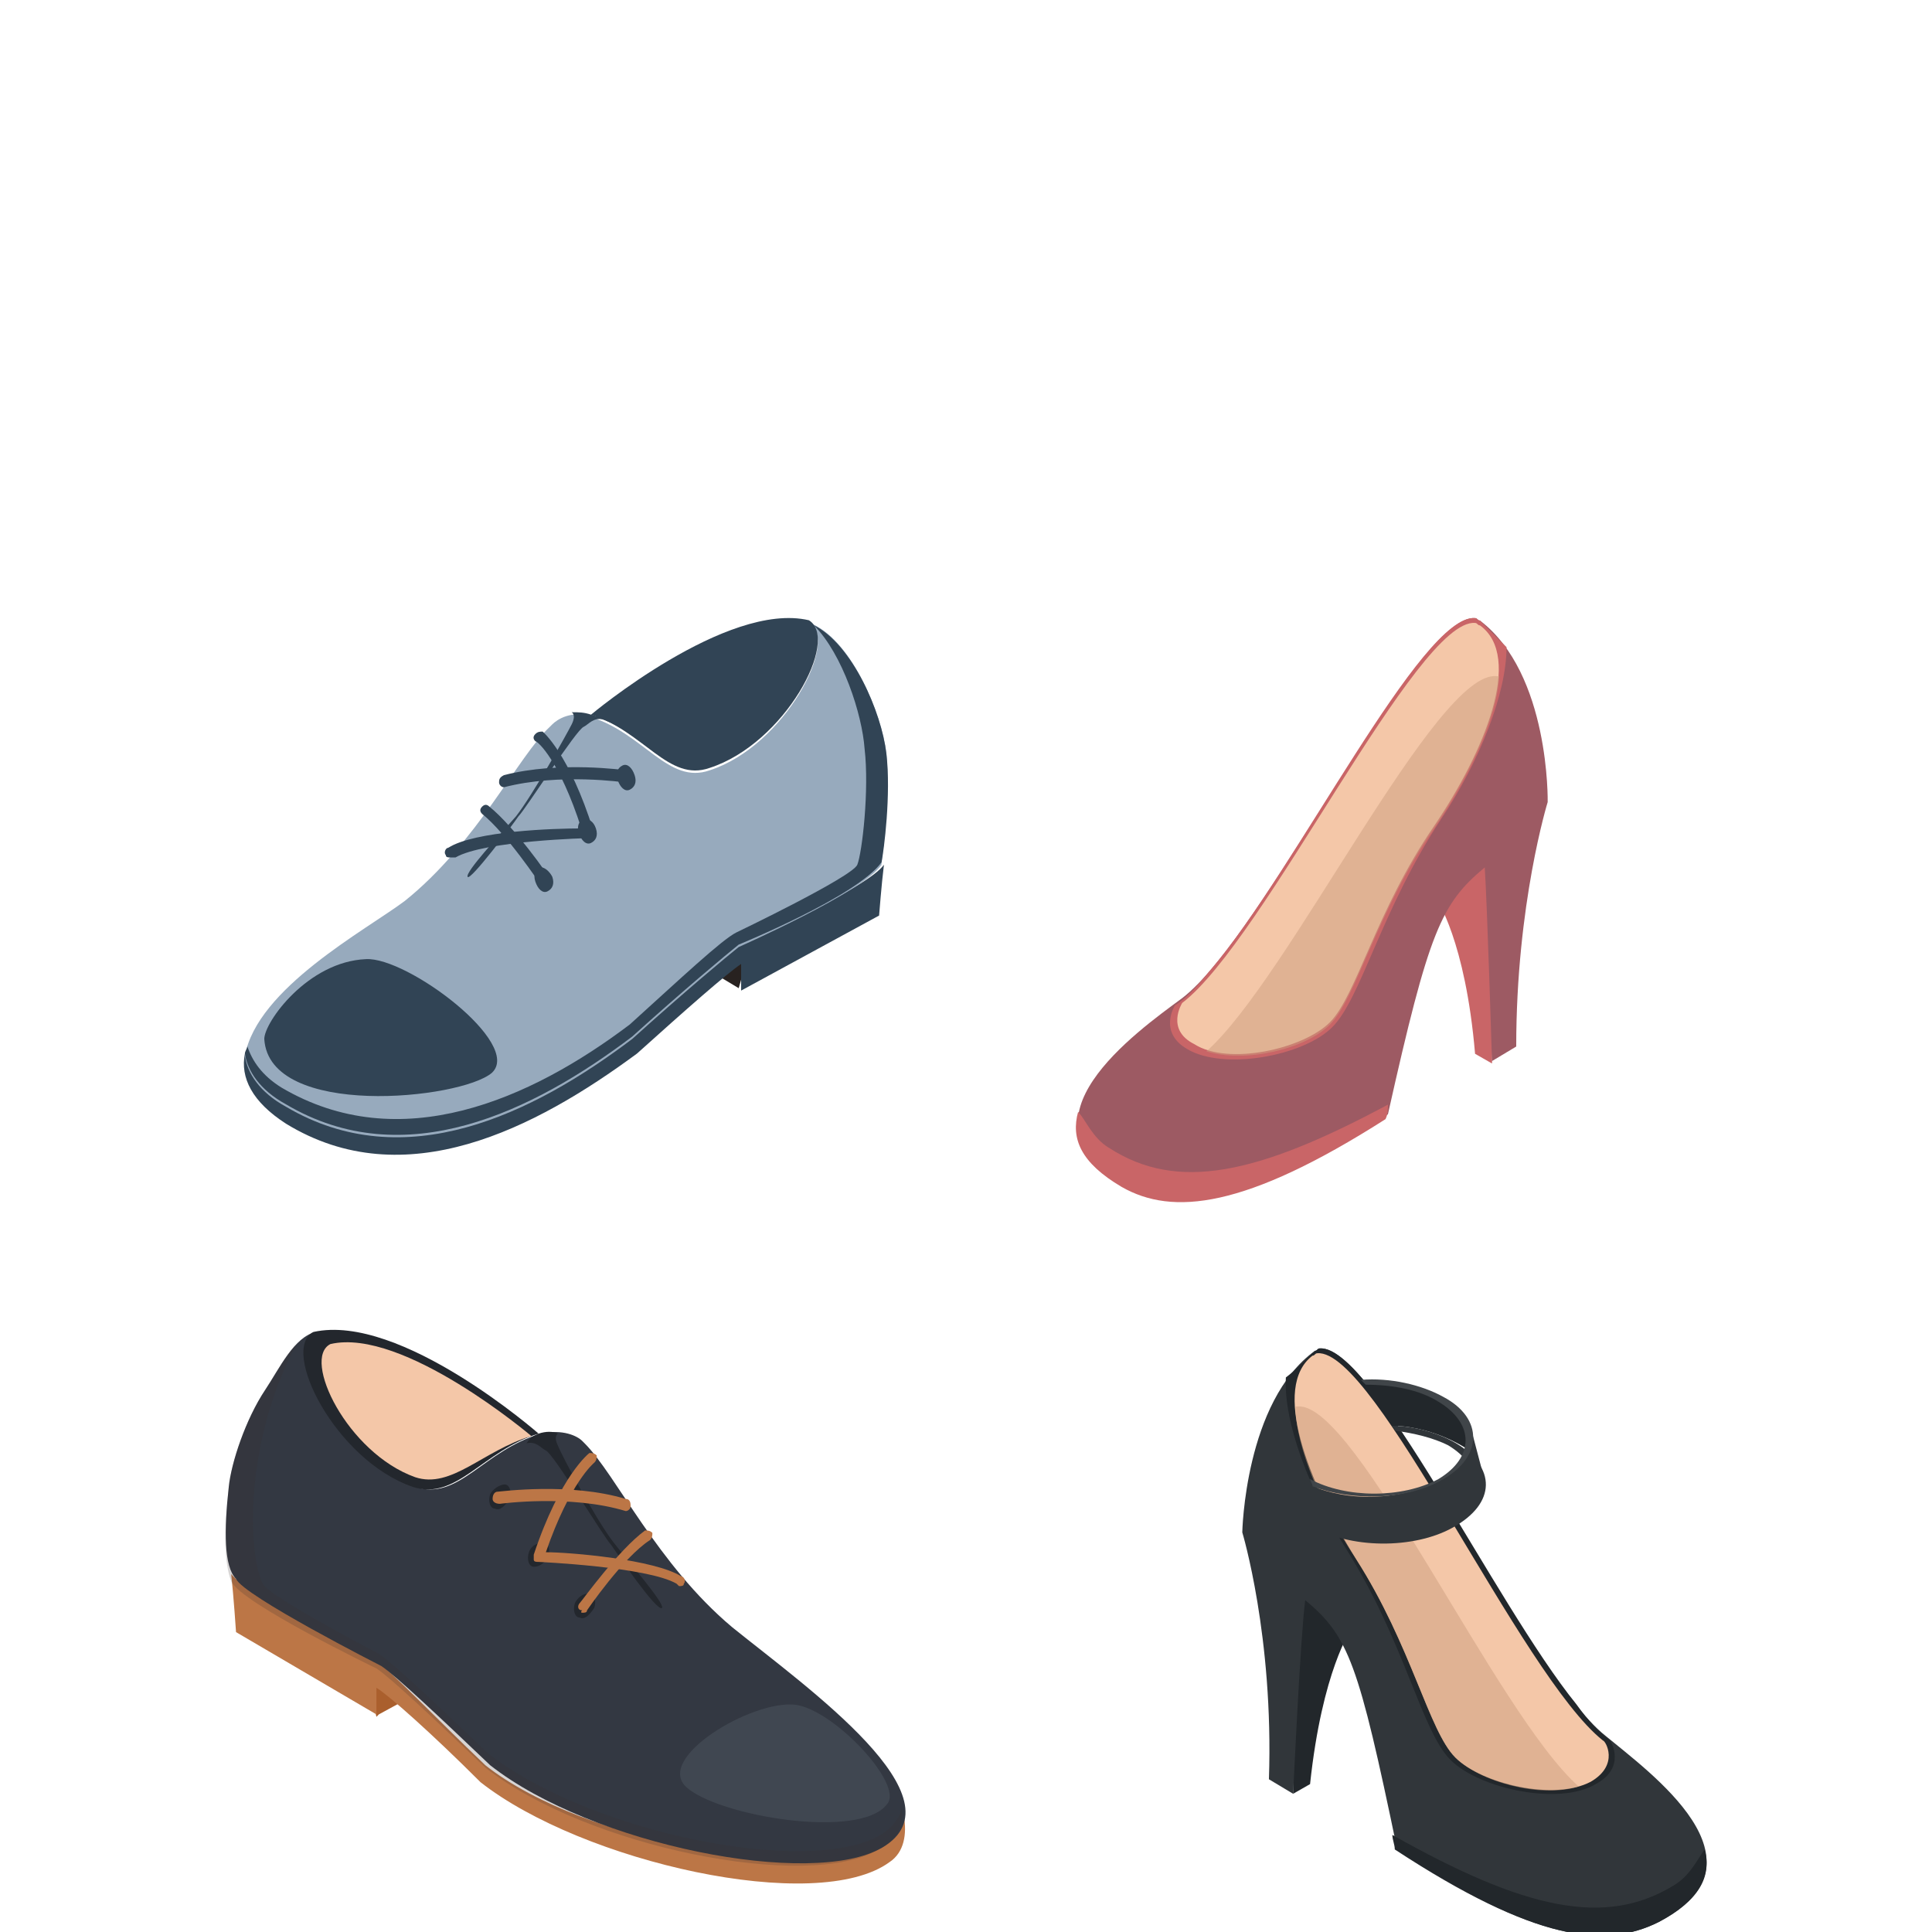 <?xml version="1.0" encoding="UTF-8"?> <svg xmlns="http://www.w3.org/2000/svg" width="300" height="300" viewBox="0 0 300 300" fill="none"> <g clip-path="url(#clip0_134_13805)"> <path d="M209.817 252.979C209.817 252.979 205.307 259.368 203.427 277.034L200.796 278.537V242.455L209.817 252.979Z" fill="#22272B"></path> <path d="M204.178 209.755C204.554 209.755 204.554 209.379 204.93 209.379C213.951 208.627 236.502 259.369 249.282 269.517C256.047 275.155 275.592 289.062 257.551 298.458C249.282 302.593 238.382 301.465 216.958 287.183C210.944 258.241 209.44 254.107 202.675 248.469C201.923 254.107 200.796 278.538 200.796 278.538L197.037 276.283C197.789 254.107 192.902 237.944 192.902 237.944C192.902 237.944 193.278 217.648 204.178 209.755Z" fill="#31363A"></path> <path d="M204.178 209.754C204.554 209.754 204.554 209.378 204.93 209.378C213.199 209.002 231.992 248.844 244.772 264.63C246.651 267.261 248.53 269.14 250.034 270.268C250.034 270.268 252.665 274.402 247.779 277.033C242.141 280.416 229.737 277.785 225.227 273.275C220.717 268.765 218.086 254.858 209.065 240.575C203.427 231.554 199.292 221.03 199.668 213.889C201.172 212.761 202.675 211.257 204.178 209.754Z" fill="#22272B"></path> <path d="M247.027 276.659C241.389 279.665 230.113 277.034 225.979 272.9C221.844 268.765 219.213 255.61 210.568 242.079C203.051 230.052 197.413 215.393 203.803 210.507C204.178 210.507 204.178 210.131 204.554 210.131C213.575 209.379 236.127 260.121 248.906 270.269C249.282 270.269 251.537 274.027 247.027 276.659Z" fill="#F4C7A8"></path> <path opacity="0.5" d="M245.147 277.41C239.133 279.29 229.737 276.659 225.978 272.9C221.844 268.765 219.213 255.61 210.568 242.079C205.306 234.186 201.171 224.789 201.171 218.4H201.547C210.568 217.648 232.368 266.134 245.147 277.41Z" fill="#CC9E7F"></path> <path d="M259.806 292.82C262.437 291.317 263.565 288.686 264.692 287.182C265.82 291.317 263.94 295.076 257.551 298.458C249.282 302.593 238.382 301.465 216.582 287.182C216.582 286.431 216.206 285.679 216.206 284.927C236.878 296.579 249.282 299.21 259.806 292.82Z" fill="#22272B"></path> <path d="M228.61 222.533L230.489 229.675C230.489 229.675 230.489 234.937 224.851 237.192C219.589 239.447 214.327 240.199 206.058 237.944L202.299 230.05C202.299 230.05 209.065 234.185 219.213 231.554C228.234 228.923 228.61 222.533 228.61 222.533Z" fill="#31363A"></path> <path d="M225.978 224.037C223.347 222.533 219.588 221.406 216.205 221.406C216.205 221.782 216.581 221.782 216.581 222.157C219.588 222.533 222.595 223.285 224.85 224.413C230.488 227.795 230.488 233.058 224.85 236.44C219.212 239.823 209.816 239.447 204.178 236.064C203.802 235.689 203.426 235.313 203.05 235.313H202.675C202.675 234.937 202.299 234.937 202.299 234.561C200.795 233.058 200.043 231.554 200.043 230.051C199.668 229.299 199.668 228.547 199.292 228.171C198.164 231.178 199.292 234.561 203.426 236.816C209.44 240.575 219.588 240.575 225.602 237.192C232.368 233.433 232.368 227.795 225.978 224.037Z" fill="#31363A"></path> <path d="M211.695 214.643C211.695 214.643 218.461 214.267 222.971 216.898C227.482 219.153 228.233 222.536 227.482 224.791C227.482 224.791 222.971 221.784 216.957 221.408L211.695 214.643Z" fill="#22272B"></path> <path d="M224.099 229.676C230.113 226.293 230.489 220.279 224.099 216.896C220.716 215.017 215.83 213.89 211.32 214.265C211.696 214.641 211.696 214.641 212.072 215.017C216.206 215.017 220.341 215.769 223.347 217.648C228.985 221.031 228.985 226.293 223.347 229.676C217.71 232.683 209.065 232.683 203.427 229.676C203.427 230.052 203.803 230.427 203.803 230.803C209.816 233.059 218.461 233.058 224.099 229.676Z" fill="#404549"></path> <path d="M223.034 139.578C223.034 139.578 227.544 145.968 229.048 163.633L231.679 165.137L232.431 129.054L223.034 139.578Z" fill="#C96567"></path> <path d="M229.8 96.354C229.424 96.354 229.424 95.978 229.048 95.978C220.027 95.226 196.348 145.216 183.569 154.989C176.427 160.251 156.882 174.158 174.548 183.554C182.817 188.065 193.717 186.937 215.517 173.03C221.907 144.464 223.786 140.33 230.551 134.692C230.927 140.33 231.679 164.761 231.679 164.761L235.438 162.506C235.438 140.33 240.324 124.544 240.324 124.544C240.324 124.544 240.7 104.623 229.8 96.354Z" fill="#9D5A63"></path> <path d="M229.8 96.354C229.424 96.354 229.424 95.978 229.048 95.978C220.779 95.227 201.234 135.068 188.079 150.478C186.2 152.734 184.32 154.989 182.441 156.116C182.441 156.116 179.81 160.251 184.32 162.882C189.958 166.265 202.362 164.009 206.872 159.499C211.383 154.989 214.389 141.458 223.786 127.175C229.8 118.154 233.934 107.63 233.934 100.489C232.807 99.361 231.303 97.858 229.8 96.354Z" fill="#C96567"></path> <path d="M185.448 162.131C190.71 165.513 202.362 162.882 206.496 158.748C210.631 154.613 213.638 141.458 222.658 128.303C230.551 116.651 236.565 101.993 229.8 97.106C229.424 97.106 229.424 96.731 229.048 96.731C220.027 95.979 196.348 145.969 183.569 155.741C183.569 155.741 180.937 159.876 185.448 162.131Z" fill="#F4C7A8"></path> <path opacity="0.5" d="M187.327 163.257C193.341 165.137 202.737 162.881 206.496 159.123C210.63 154.988 213.637 141.833 222.658 128.678C227.92 120.785 232.43 111.764 232.806 104.999H232.43C223.034 103.871 200.106 151.981 187.327 163.257Z" fill="#CC9E7F"></path> <path d="M172.293 178.291C169.662 176.788 168.534 173.781 167.407 172.653C166.279 176.788 167.783 180.546 174.172 184.305C182.065 188.815 193.341 187.688 215.141 173.781C215.517 173.029 215.517 172.277 215.517 171.525C195.221 182.425 182.817 185.057 172.293 178.291Z" fill="#C96567"></path> <path d="M114.706 153.442L116.962 145.549L110.948 151.187L114.706 153.442Z" fill="#282220"></path> <path d="M114.706 146.677C112.451 147.804 106.061 153.818 98.168 160.96C82.757 172.611 62.461 182.384 44.419 171.484C40.285 168.853 38.406 166.222 38.03 163.591C37.278 167.349 39.157 171.108 44.419 174.491C62.837 185.767 83.133 175.242 98.919 163.591C106.437 156.825 112.827 151.187 115.082 149.684V153.818L136.506 142.166C136.506 142.166 136.882 137.28 137.258 134.273C134.627 138.032 114.706 146.677 114.706 146.677Z" fill="#314455"></path> <path d="M137.633 116.984C136.881 110.594 131.995 98.943 125.605 96.688C130.492 99.319 121.847 115.856 110.195 119.615C103.805 121.87 100.047 113.977 91.778 111.346C88.771 110.219 86.516 111.722 85.764 112.474L85.388 112.85C80.502 117.36 74.112 130.891 62.836 139.912C56.822 144.422 39.909 153.443 38.029 163.967C38.405 166.598 40.284 169.605 44.419 171.86C62.836 182.76 82.757 172.988 98.167 161.336C106.061 154.194 112.826 148.557 114.705 147.053C114.705 147.053 134.25 138.408 136.881 134.274C136.505 136.905 138.385 123.374 137.633 116.984Z" fill="#97AABD"></path> <path d="M91.779 110.971C90.651 110.595 89.9 110.595 88.772 110.595C88.772 110.595 89.524 110.971 88.772 112.475C88.02 113.978 82.758 123.375 80.127 126.757C77.496 129.764 72.234 135.402 72.61 136.154C72.986 136.906 79.751 127.885 80.503 126.757C81.63 125.63 89.524 113.226 90.651 112.85C91.403 112.475 92.155 111.347 93.658 111.723C92.906 111.347 92.155 110.971 91.779 110.971Z" fill="#314455"></path> <path d="M137.633 116.984C136.881 110.595 132.371 100.07 126.357 97.064C130.867 101.574 133.874 110.97 134.25 116.233C135.002 122.622 133.874 132.395 133.123 134.274C132.371 136.153 114.329 144.798 114.329 144.798C112.074 145.926 105.685 151.939 97.791 159.081C82.381 170.733 62.084 179.753 43.667 168.853C40.66 166.974 39.157 164.719 38.405 162.464C38.405 162.84 38.029 163.215 38.029 163.591C38.405 166.222 40.284 169.229 44.419 171.484C62.836 182.384 82.757 172.612 98.167 160.96C106.061 153.819 112.826 148.181 114.705 146.677C114.705 146.677 133.123 139.16 136.881 133.898C137.257 132.019 138.385 123.374 137.633 116.984Z" fill="#314455"></path> <path d="M85.764 136.153C86.14 137.281 85.764 138.033 85.012 138.409C84.26 138.784 83.509 138.033 83.133 136.905C82.757 135.778 83.133 135.026 83.884 134.65C84.636 134.65 85.388 135.402 85.764 136.153Z" fill="#314455"></path> <path d="M92.53 128.636C92.906 129.764 92.53 130.516 91.778 130.891C91.026 131.267 90.275 130.516 89.899 129.388C89.523 128.26 89.899 127.509 90.651 127.133C91.402 127.133 92.154 127.509 92.53 128.636Z" fill="#314455"></path> <path d="M98.544 120.367C98.919 121.494 98.544 122.246 97.792 122.622C97.04 122.998 96.288 122.246 95.913 121.119C95.537 119.991 95.913 119.239 96.664 118.863C97.416 118.488 98.168 119.239 98.544 120.367Z" fill="#314455"></path> <path d="M84.637 137.658C84.261 137.658 84.261 137.658 83.885 137.282C83.885 137.282 78.623 129.389 74.865 126.382C74.489 126.006 74.489 125.63 74.865 125.255C75.24 124.879 75.616 124.879 75.992 125.255C79.751 128.261 85.389 136.155 85.389 136.53C85.765 136.906 85.389 137.658 85.013 137.658C84.637 137.658 84.637 137.658 84.637 137.658Z" fill="#314455"></path> <path d="M78.247 122.247C77.871 122.247 77.496 121.872 77.496 121.496C77.496 121.12 77.495 120.744 78.247 120.368C86.892 118.113 97.04 119.616 97.416 119.616C97.792 119.616 98.168 119.992 98.168 120.744C98.168 121.12 97.792 121.496 97.04 121.496C97.04 121.496 86.892 119.992 78.247 122.247C78.623 122.247 78.623 122.247 78.247 122.247Z" fill="#314455"></path> <path d="M69.978 133.146C69.602 133.146 69.226 133.146 69.226 132.77C68.85 132.395 69.226 131.643 69.602 131.643C73.737 129.012 86.14 128.636 90.275 128.636C86.892 118.112 83.509 115.105 83.133 115.105C82.757 114.729 82.757 114.353 83.133 113.977C83.509 113.601 83.885 113.602 84.261 113.602C84.261 113.602 88.395 116.984 92.154 129.012C92.154 129.388 92.154 129.388 92.154 129.764C92.154 130.139 91.778 130.14 91.402 130.14C91.402 130.14 75.24 130.515 70.73 133.146C70.354 133.146 70.354 133.146 69.978 133.146Z" fill="#314455"></path> <path d="M91.778 110.971C100.047 113.602 103.806 121.495 110.195 119.24C121.847 115.481 130.492 99.319 125.606 96.312C112.826 93.305 91.778 110.971 91.778 110.971Z" fill="#314455"></path> <path d="M92.53 111.347C99.671 113.602 104.181 119.615 109.819 117.736C119.968 114.353 127.485 100.447 122.975 98.191C112.45 95.184 92.53 111.347 92.53 111.347Z" fill="#314455"></path> <path d="M41.037 161.338C41.037 158.707 47.802 149.31 56.823 148.934C63.213 148.559 81.254 162.09 76.368 166.6C71.481 170.734 41.788 173.741 41.037 161.338Z" fill="#314455"></path> <path d="M58.827 266.211L58.451 266.587L56.572 258.318L62.962 263.956L58.827 266.211Z" fill="#AA5F2D"></path> <path d="M58.451 257.944C60.706 259.447 67.472 266.588 75.365 274.106C91.151 286.509 125.354 291.771 135.127 285.758C139.261 283.126 136.255 276.737 136.63 274.106C140.013 277.864 142.644 286.133 138.134 289.14C126.858 297.409 90.399 289.14 74.613 276.737C67.096 269.22 60.33 263.206 58.451 262.078V266.213L36.651 253.433C36.651 253.433 36.275 247.795 35.899 244.413C38.906 248.171 58.451 257.944 58.451 257.944Z" fill="#BC7646"></path> <path d="M35.524 230.881C35.9 227.123 38.155 220.357 41.162 215.847C43.417 212.464 45.672 207.578 49.055 206.826C43.793 209.457 52.438 226.747 64.465 230.881C71.231 233.137 74.99 225.244 84.01 222.612C87.393 221.861 89.648 222.988 90.4 223.74L90.776 224.116C95.662 229.002 102.052 242.909 113.703 252.682C125.355 262.078 149.786 279.368 137.007 286.885C126.107 293.275 91.903 286.509 76.117 274.106C68.224 266.588 61.459 260.199 59.203 258.695C59.203 258.695 37.779 247.795 36.652 245.164C34.772 243.285 34.772 237.647 35.524 230.881Z" fill="#333842"></path> <path d="M83.635 222.612C84.762 222.237 85.89 222.237 86.641 222.612C86.641 222.612 85.89 222.988 86.641 224.492C87.393 226.371 92.655 236.144 95.286 239.526C97.917 242.909 103.179 248.923 102.804 249.675C102.052 250.426 95.662 241.03 94.911 239.902C93.783 238.774 85.89 225.619 84.762 225.243C84.01 224.868 83.259 223.74 81.755 224.116C82.507 222.988 82.883 222.988 83.635 222.612Z" fill="#23272D"></path> <path d="M89.272 248.922C88.896 250.05 89.272 251.178 90.024 251.178C90.775 251.553 91.527 250.802 92.279 249.674C92.655 248.547 92.279 247.419 91.527 247.419C90.4 247.419 89.648 248.171 89.272 248.922Z" fill="#23272D"></path> <path d="M82.131 241.029C81.755 242.156 82.131 243.284 82.882 243.284C83.634 243.284 84.386 242.908 85.138 241.78C85.513 240.653 85.137 239.525 84.386 239.525C83.634 239.525 82.507 239.901 82.131 241.029Z" fill="#23272D"></path> <path d="M76.117 232.009C75.741 233.137 76.117 234.264 76.869 234.264C77.621 234.64 78.372 233.888 79.124 232.761C79.5 231.633 79.124 230.505 78.372 230.505C77.621 230.505 76.493 231.257 76.117 232.009Z" fill="#23272D"></path> <path d="M90.4 250.425C90.776 250.425 91.152 250.425 91.152 250.049C91.152 250.049 96.79 241.78 100.924 239.149C101.3 238.774 101.3 238.398 101.3 238.022C100.924 237.646 100.548 237.646 100.173 237.646C96.038 240.653 90.4 248.546 90.024 248.922C89.648 249.298 89.648 250.049 90.4 250.049C90.024 250.425 90.4 250.425 90.4 250.425Z" fill="#BC7646"></path> <path d="M97.165 234.639C97.541 234.639 97.917 234.263 97.917 233.887C97.917 233.511 97.917 232.759 97.165 232.759C88.52 230.128 77.621 231.632 77.245 231.632C76.869 231.632 76.493 232.008 76.493 232.759C76.493 233.135 76.869 233.511 77.621 233.511C77.621 233.511 88.52 232.008 97.165 234.639C96.79 234.639 96.79 234.639 97.165 234.639Z" fill="#BC7646"></path> <path d="M105.434 246.292C105.81 246.292 106.186 246.292 106.186 245.916C106.562 245.54 106.186 244.789 105.81 244.789C101.675 242.158 88.52 241.03 84.762 241.03C88.52 230.13 92.279 227.123 92.279 227.123C92.655 226.747 92.655 226.371 92.655 225.996C92.279 225.62 91.903 225.62 91.527 225.62C91.527 225.62 87.017 229.002 82.882 241.406C82.882 241.782 82.882 241.782 82.882 242.158C82.882 242.533 83.258 242.533 83.634 242.533C83.634 242.533 100.548 243.285 105.058 245.916L105.434 246.292Z" fill="#BC7646"></path> <path d="M83.634 222.612C74.99 225.243 70.855 233.136 64.09 230.881C52.062 226.746 43.417 209.456 48.679 206.825C62.21 203.818 83.634 222.612 83.634 222.612Z" fill="#23272D"></path> <path d="M82.507 222.987C74.989 225.242 70.103 231.256 64.465 229.377C53.941 225.618 46.8 210.959 51.31 208.704C62.586 206.073 82.507 222.987 82.507 222.987Z" fill="#F4C7A8"></path> <path d="M137.759 280.119C140.39 277.112 129.49 265.46 123.476 264.709C116.71 263.957 101.676 272.978 106.562 277.488C111.448 281.998 133.624 285.757 137.759 280.119Z" fill="#404751"></path> <g opacity="0.2"> <path d="M47.927 207.578V207.202C48.303 207.202 48.303 206.826 48.679 206.826C48.303 207.202 48.303 207.202 47.927 207.578Z" fill="#382D2B"></path> <path d="M35.524 230.881C35.9 227.123 38.155 220.357 41.162 215.847C42.665 213.592 44.169 210.585 46.048 208.706C37.779 224.116 38.531 241.406 40.786 245.916C41.538 247.795 58.827 256.816 58.827 256.816C61.083 258.319 67.848 264.709 75.741 272.226C91.528 284.63 125.355 291.395 136.631 285.006C138.51 283.878 139.638 282.375 140.014 280.871C140.39 283.502 139.262 285.757 136.255 287.261C125.355 293.651 91.152 286.885 75.365 274.482C67.472 266.964 60.707 260.575 58.452 259.071C58.452 259.071 37.403 248.923 35.9 245.54C34.772 242.533 34.772 237.647 35.524 230.881Z" fill="#382D2B"></path> </g> </g> <defs> <clipPath id="clip0_134_13805"> <rect width="300" height="300" fill="white"></rect> </clipPath> </defs> </svg> 